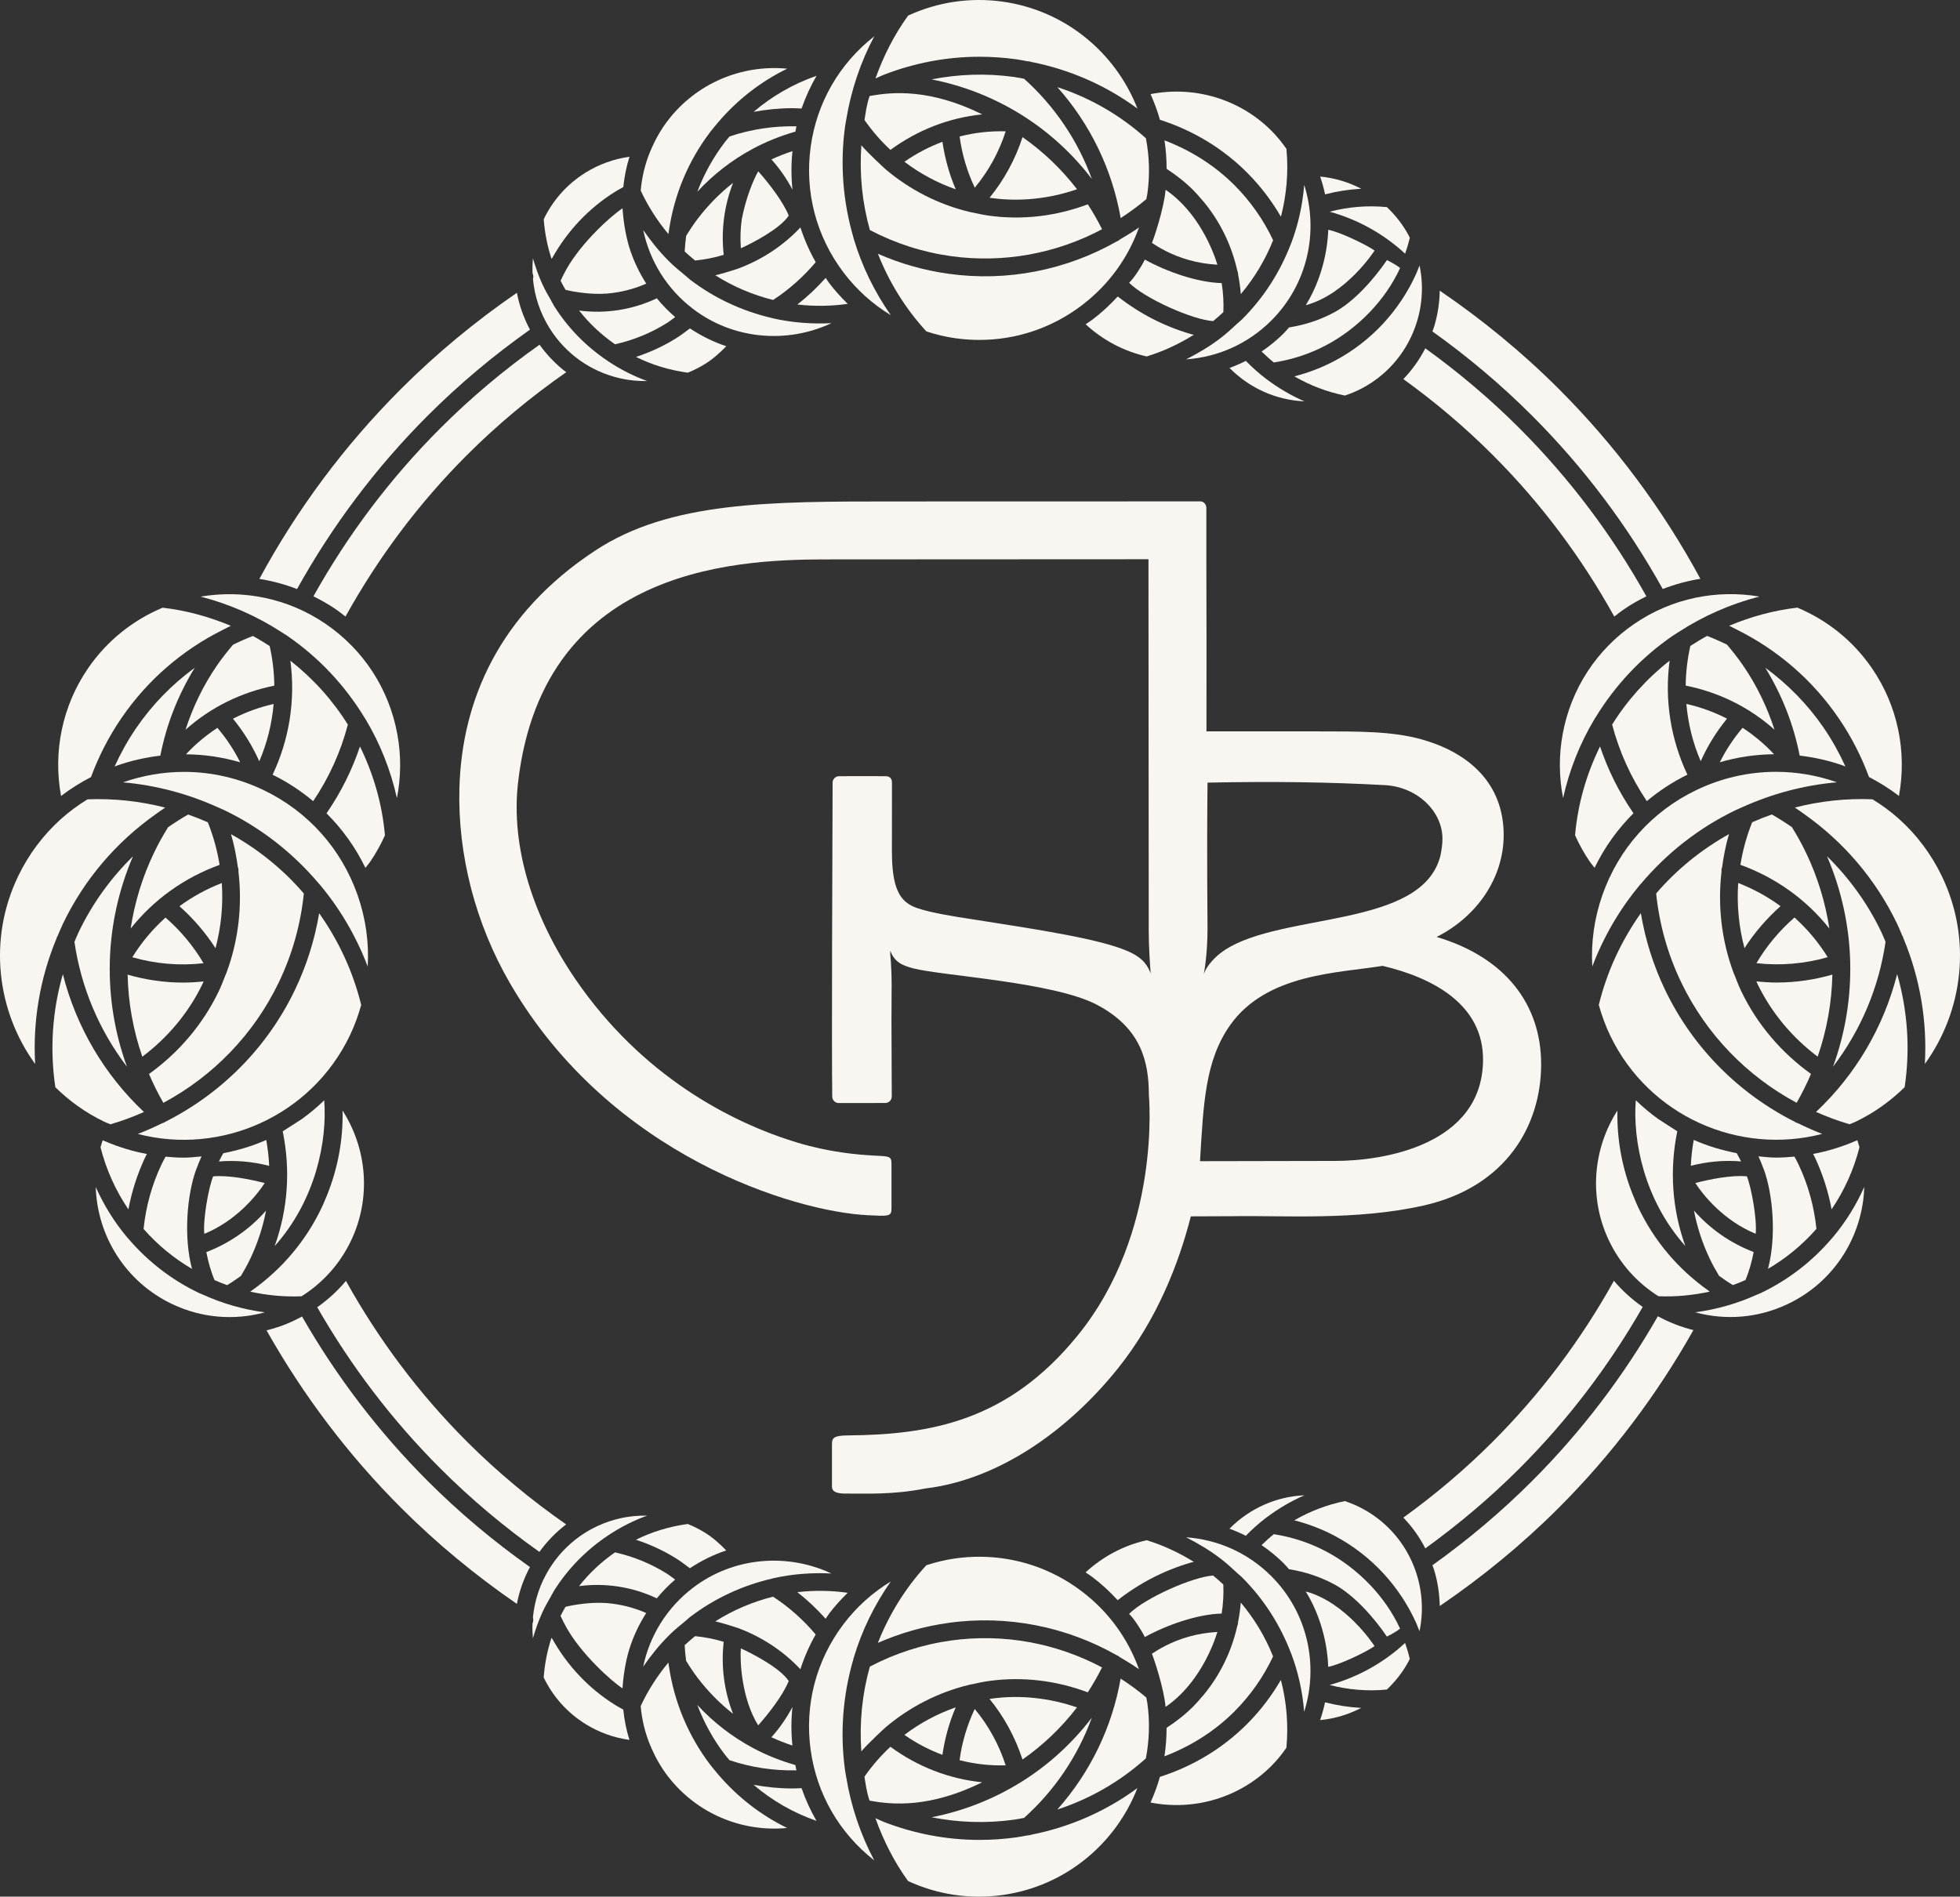 <?xml version="1.0" encoding="UTF-8"?> <svg xmlns="http://www.w3.org/2000/svg" id="b" data-name="Ebene 2" width="514.294" height="497.747" viewBox="0 0 514.294 497.747"><rect x="0" y="0" width="514.294" height="497.747" fill="#333333" stroke="none"/><g id="c" data-name="Ebene 1"><g><path d="M85.072,288.755c-1.822,1.766-3.752,3.383-5.789,4.858-.394.235-4.699,3.061-5.098,3.286,2.078,10.16,1.362,20.439-2.109,30.113,10.821-12.149,13.81-27.607,12.996-38.257Z" fill="#f9f5f1"></path><path d="M79.129,340.187c5.605-3.532,10.125-8.558,13.027-14.69,5.267-11.123,4.182-23.981-2.268-34.049.169,7.652-1.244,15.243-4.151,22.399-.036.133-.107.251-.164.374-.353.86-.701,1.725-1.101,2.57-4.187,8.845-10.508,16.298-18.412,21.892-.046.026-.082.067-.133.097-.092.061-.179.128-.271.195,4.428.973,8.958,1.403,13.472,1.213Z" fill="#f9f5f1"></path><path d="M34.28,243.691c6.04-7.601,14.071-13.36,23.341-16.723-.614-3.798-1.633-7.54-3.087-11.164-1.699-.747-3.419-1.438-5.165-2.047-1.812,1.034-3.563,2.155-5.267,3.337-1.315,2.124-2.564,4.341-3.655,6.618-3.092,6.419-5.124,13.15-6.168,19.978Z" fill="#f9f5f1"></path><path d="M53.157,258.187c.097-.205.164-.42.261-.624-1.797.184-3.593.302-5.39.302-4.914,0-9.807-.722-14.542-2.083.154,7.299,1.443,14.552,3.859,21.534,6.675-5.026,12.152-11.532,15.811-19.128Z" fill="#f9f5f1"></path><path d="M69.864,299.161c-3.604,1.607-7.396,2.713-11.271,3.486-.399.706-.788,1.423-1.152,2.165,4.433-.369,8.881.036,13.186,1.147-.097-2.268-.358-4.535-.763-6.797Z" fill="#f9f5f1"></path><path d="M59.591,337.264c1.259-.742,2.437-1.582,3.619-2.416.886-1.464,1.735-2.979,2.488-4.571,1.925-4.064,3.291-8.277,4.11-12.571-4.228,4.822-9.572,8.548-15.663,10.887.456,2.498,1.172,4.955,2.129,7.345,1.095.471,2.191.932,3.317,1.326Z" fill="#f9f5f1"></path><path d="M55.923,308.721s.001.002.002.002c0,0-.001-.002-.002-.002-1.197,2.963-2.694,11.311-2.315,15.081,8.369-3.422,13.772-10.11,15.847-13.329-3.921-1.003-9.504-2.121-13.532-1.752Z" fill="#f9f5f1"></path><path d="M73.145,257.829c3.563-7.407,5.748-15.259,6.583-23.341-5.344-6.224-11.788-11.486-19.118-15.576.86,2.872,1.413,5.799,1.817,8.743.015.041.046.067.056.107.108.328.123.66.087.978,1.034,8.891.026,17.936-3.097,26.417-.01.051-.036.097-.051.148-.041.143-.113.276-.179.409-.036.077-.056.159-.097.23-.553,1.433-1.111,2.872-1.781,4.269-4.172,8.676-10.509,16.067-18.268,21.636,1.095,2.58,2.349,5.103,3.767,7.576,13.068-7.007,23.74-17.992,30.282-31.597Z" fill="#f9f5f1"></path><path d="M95.882,227.757c.404-.537.865-1.044,1.249-1.597,1.515-2.211,2.79-4.545,3.875-6.941-.722-8.251-3.01-16.108-6.552-23.315-2.063,6.137-4.955,11.967-8.671,17.383-.036.051-.072.102-.108.154,4.156,4.146,7.617,8.952,10.207,14.317Z" fill="#f9f5f1"></path><path d="M71.799,184.745c-3.742.845-7.315,2.145-10.667,3.87,2.795,3.414,5.108,7.151,6.9,11.174,2.073-4.806,3.317-9.879,3.767-15.044Z" fill="#f9f5f1"></path><path d="M48.796,197.956c4.801.041,9.572.737,14.225,2.099-1.607-3.245-3.619-6.26-5.973-9.045-2.994,1.971-5.784,4.274-8.251,6.946Z" fill="#f9f5f1"></path><path d="M82.175,210.251c4.182-6.194,7.222-12.94,9.101-20.085-3.972-6.368-9.05-12.029-15.085-16.779,1.367,10.222-.246,20.587-4.663,29.929,3.87,1.894,7.417,4.243,10.647,6.936Z" fill="#f9f5f1"></path><path d="M35.749,191.041c-2.201,3.214-4.085,6.618-5.682,10.135.235-.087.456-.2.691-.282,3.706-1.3,7.499-2.129,11.312-2.59,1.602-8.195,4.648-15.914,9.029-23.064-5.922,4.341-11.123,9.633-15.351,15.801Z" fill="#f9f5f1"></path><path d="M66.358,166.901c-1.776.686-3.501,1.449-5.19,2.268-1.51,1.761-2.953,3.609-4.284,5.543-3.593,5.242-6.286,10.892-8.215,16.81,6.542-5.866,14.557-9.828,23.31-11.583-.041-3.476-.44-6.961-1.228-10.406-1.443-.916-2.892-1.827-4.392-2.631Z" fill="#f9f5f1"></path><path d="M58.199,231.739c-3.998,1.551-7.719,3.593-11.107,6.081,3.619,3.24,6.844,6.936,9.459,11.031,1.479-5.595,2.047-11.368,1.648-17.112Z" fill="#f9f5f1"></path><path d="M57.421,211.976c.466.215.942.404,1.408.625,9.756,4.689,18.151,11.343,24.907,19.364.133.123.251.246.353.394,5.252,6.322,9.439,13.498,12.397,21.304.369-6.286-.512-12.643-2.657-18.765-4.269-12.172-13.017-21.949-24.636-27.538-6.629-3.184-13.743-4.791-20.884-4.791-5.38,0-10.78.906-16.006,2.738-.01,0-.015.005-.026.01,8.543.737,16.963,2.964,24.851,6.531.102.036.194.082.292.128Z" fill="#f9f5f1"></path><path d="M43.427,240.799c-3.358,3.02-6.291,6.511-8.712,10.411,6.076,1.751,12.418,2.283,18.703,1.577-2.657-4.499-6.045-8.563-9.992-11.988Z" fill="#f9f5f1"></path><path d="M141.571,90.46c-9.214,6.526-17.982,13.871-26.044,21.938-13.15,13.15-24.298,27.999-33.286,44.092,2.012,1.008,3.993,2.109,5.902,3.419.87.594,1.679,1.259,2.508,1.904,8.579-15.484,19.256-29.765,31.889-42.403,8.031-8.026,16.794-15.294,26.038-21.729-2.636-1.996-4.991-4.428-7.007-7.222Z" fill="#f9f5f1"></path><path d="M28.813,252.387c.246-9.393,2.268-18.77,6.081-27.666-5.779,5.671-10.596,12.295-14.173,19.732-.43.901-.799,1.817-1.188,2.733,1.745,12.034,6.531,23.264,13.779,32.759-3.23-8.876-4.735-18.207-4.499-27.528v-.031Z" fill="#f9f5f1"></path><path d="M141.535,407.272c1.996-2.769,4.356-5.19,7.018-7.217-9.234-6.429-17.992-13.692-26.013-21.713-12.576-12.576-23.203-26.786-31.766-42.188-2.206,2.626-4.73,4.94-7.535,6.905,8.809,15.392,19.63,29.642,32.288,42.3,8.036,8.041,16.789,15.381,26.008,21.913Z" fill="#f9f5f1"></path><path d="M27.554,299.504c-.061-.036-.138-.036-.189-.077-.143-.061-.287-.118-.43-.179-.205.604-.394,1.208-.563,1.817,1.495,5.922,3.998,11.409,7.32,16.323.885-4.74,2.36-9.352,4.448-13.769.128-.261.271-.512.404-.773-3.716-.691-7.391-1.807-10.99-3.342Z" fill="#f9f5f1"></path><path d="M51.581,306.675c.399-1.075.814-2.15,1.305-3.194-1.566.138-3.122.328-4.699.328s-3.163-.118-4.75-.261c-.363.686-.737,1.362-1.07,2.068-2.539,5.369-4.095,11.051-4.694,16.902,3.619,4.12,7.883,7.668,12.715,10.493-2.289-8.51-1.264-19.615,1.049-25.997.036-.123.087-.225.143-.338Z" fill="#f9f5f1"></path><path d="M91.782,271.787c1.254-2.61,2.227-5.308,2.994-8.046-2.15-8.804-5.953-16.907-11.031-24.078-1.167,6.961-3.286,13.733-6.393,20.193-7.258,15.105-19.302,27.159-34.034,34.571-.051.036-.077.087-.133.123-.036.02-.082.01-.118.031-.154.087-.312.133-.481.179-2.099,1.029-4.233,1.991-6.434,2.826,21.877,5.677,45.474-4.678,55.629-25.798Z" fill="#f9f5f1"></path><path d="M74.159,166.082c.399.266.814.507,1.213.778,8.343,5.723,15.156,13.068,20.26,21.437.107.133.2.266.276.425,3.824,6.373,6.593,13.354,8.241,20.72,1.085-5.503,1.147-11.215.087-16.891-2.196-11.788-8.85-22.01-18.739-28.792-9.981-6.839-21.77-9.06-32.856-7.187,7.499,1.925,14.696,5.078,21.253,9.341.092.051.179.107.266.169Z" fill="#f9f5f1"></path><path d="M23.879,203.924c2.017-5.456,4.694-10.683,8.021-15.525,6.808-9.935,15.924-17.797,26.596-23.116.123-.077.246-.143.379-.189.568-.281,1.121-.594,1.699-.86-5.743-2.401-11.757-4.054-17.91-4.755-7.663,3.22-14.532,8.563-19.568,15.914-6.746,9.838-9.219,21.867-7.079,33.501,2.457-1.878,5.088-3.532,7.862-4.97Z" fill="#f9f5f1"></path><path d="M15.162,245.523c.445-1.034.86-2.078,1.351-3.097,5.584-11.614,13.943-21.401,24.354-28.762.118-.102.241-.195.374-.266.701-.491,1.387-.993,2.104-1.459-6.664-1.699-13.539-2.442-20.382-2.165-2.483,1.52-4.822,3.235-6.972,5.17-.01.005-.015.015-.026.02-4.617,4.156-8.425,9.208-11.2,14.977-7.949,16.523-5.61,35.38,4.458,49.287-.64-11.256,1.254-22.45,5.605-32.938.067-.281.179-.532.333-.768Z" fill="#f9f5f1"></path><path d="M112.221,109.092c8.307-8.307,17.342-15.873,26.837-22.583-1.638-3.071-2.79-6.322-3.429-9.674-10.816,7.437-21.058,15.883-30.42,25.245-14.823,14.818-27.287,31.592-37.151,49.84,3.348.537,6.654,1.418,9.884,2.667,9.234-16.62,20.72-31.935,34.279-45.494Z" fill="#f9f5f1"></path><path d="M79.257,345.495c-1.766.952-3.588,1.812-5.513,2.503-1.259.445-2.529.814-3.803,1.131,9.567,16.973,21.37,32.647,35.267,46.544,9.362,9.367,19.604,17.808,30.42,25.245.64-3.348,1.792-6.603,3.429-9.669-9.516-6.726-18.55-14.296-26.837-22.588-12.914-12.919-23.96-27.451-32.964-43.165Z" fill="#f9f5f1"></path><path d="M53.178,339.737c-.256-.118-.527-.2-.783-.323-7.345-3.476-13.682-8.435-18.79-14.429-.087-.087-.169-.169-.246-.271-3.342-3.972-6.096-8.42-8.241-13.211.394,12.827,7.785,24.923,20.121,30.758,7.652,3.624,16.16,4.341,24.252,2.145-5.554-.732-11.01-2.278-16.17-4.612-.046-.026-.097-.026-.143-.056Z" fill="#f9f5f1"></path><path d="M28.972,295.056c3.025-.87,5.948-1.981,8.804-3.23-10.411-9.807-17.772-22.327-21.283-36.178-2.764,9.613-3.455,19.681-1.971,29.678,3.67,3.604,7.944,6.7,12.827,9.05.532.256,1.08.445,1.623.681Z" fill="#f9f5f1"></path><path d="M431.039,342.987c-2.774-1.94-5.318-4.223-7.555-6.864-8.569,15.412-19.205,29.632-31.792,42.218-7.274,7.279-15.172,13.948-23.459,19.927,2.298,2.39,4.238,5.103,5.758,8.082,8.748-6.311,17.065-13.339,24.718-20.991,12.679-12.679,23.515-26.944,32.329-42.372Z" fill="#f9f5f1"></path><path d="M402.011,388.66c-8.077,8.087-16.886,15.499-26.151,22.112.154.445.338.88.471,1.331.932,3.086,1.392,6.234,1.449,9.372,11.128-7.576,21.652-16.195,31.254-25.803,13.923-13.923,25.742-29.627,35.308-46.61-3.255-.809-6.373-2.037-9.331-3.629-9.004,15.74-20.06,30.297-33,43.227Z" fill="#f9f5f1"></path><g><path d="M315.896,444.719c-.067.092-.143.169-.22.256-.072.072-.128.159-.205.22-.732.865-1.464,1.735-2.273,2.544-2.145,2.16-4.55,4.044-7.094,5.702-.01,2.523-.174,5.026-.563,7.468,6.879-2.605,13.221-6.593,18.448-11.844,4.192-4.218,7.555-9.055,10.063-14.363-2.037-5.093-4.873-9.864-8.482-14.138-.133,1.745-.379,3.47-.717,5.18,0,.031.01.051.01.082-.005.328-.087.63-.215.911-1.474,6.567-4.438,12.735-8.753,17.982Z" fill="#f9f5f1"></path><path d="M311.934,429.512c-4.632,1.291-8.011,3.378-9.679,4.479.491,1.172,3.16,9.008,3.578,13.953,8.687-5.901,12.6-16.321,13.595-19.666-2.539.159-5.052.532-7.494,1.234Z" fill="#f9f5f1"></path><path d="M282.594,448.082c-7.212-2.488-14.931-3.342-22.527-2.293-.138.015-.271.056-.409.077,3.844,4.724,6.762,10.104,8.635,15.893,5.416-3.783,10.227-8.374,14.301-13.677Z" fill="#f9f5f1"></path><path d="M251.79,461.933c3.921,1.003,7.975,1.464,12.09,1.351-1.735-5.405-4.484-10.416-8.113-14.793-2.017,4.238-3.363,8.799-3.977,13.441Z" fill="#f9f5f1"></path><path d="M226.827,466.264c.292,1.669.508,3.878,1.344,6.286,6.141,1.13,15.875,1.916,29.558-4.817-8.676-.88-16.953-4.074-24.093-9.326-2.523,2.355-4.806,4.975-6.808,7.857Z" fill="#f9f5f1"></path><path d="M237.315,455.294c3.117,2.181,6.46,3.931,9.966,5.236.635-4.279,1.776-8.492,3.496-12.469-4.852,1.694-9.393,4.136-13.462,7.233Z" fill="#f9f5f1"></path><path d="M266.051,477.55c.896-.123,1.771-.312,2.657-.471,8.082-7.248,14.133-16.293,17.782-26.305-5.098,6.685-11.307,12.346-18.345,16.763-.005,0-.005.005-.01.005-7.161,4.489-15.161,7.698-23.694,9.372,7.064,1.392,14.337,1.643,21.611.635Z" fill="#f9f5f1"></path><path d="M336.81,410.245c.507.507.952,1.054,1.428,1.577,4.131.645,8.113,1.95,11.829,3.946,5.282,2.831,10.509,8.815,13.852,13.729,0,0,2.29-1.128,3.451-2.085-3.964-8.646-11.222-15.868-19.182-20.142-4.382-2.349-9.08-3.89-13.948-4.648-1.126.896-2.186,1.868-3.215,2.872,2.047,1.392,3.987,2.969,5.784,4.75Z" fill="#f9f5f1"></path><path d="M322.611,401.18c1.459.543,2.892,1.152,4.279,1.863,1.623-1.669,3.358-3.22,5.206-4.638.087-.077.179-.143.282-.205,3.056-2.303,6.373-4.248,9.889-5.779-7.294.307-14.312,3.373-19.655,8.758Z" fill="#f9f5f1"></path><path d="M249.533,430.525c-7.504,1.044-14.655,3.368-21.288,6.844-2.012,7.161-2.774,14.66-2.237,22.245,1.737-2.055,6.116-6.095,6.373-6.311,6.342-5.359,13.856-9.224,22.015-11.169.046-.02.092-.026.143-.036.148-.051.302-.067.456-.082.051-.005.097-.026.148-.031,1.418-.312,2.831-.624,4.279-.824,8.794-1.234,17.736-.148,26.003,2.964,1.372-2.088,2.6-4.274,3.742-6.536-12.034-6.403-25.864-8.973-39.633-7.064Z" fill="#f9f5f1"></path><path d="M202.411,455.914c1.786.824,3.624,1.546,5.513,2.17-.348-3.399-.338-6.777.005-10.109-1.51,2.861-3.353,5.523-5.518,7.939Z" fill="#f9f5f1"></path><path d="M191.416,461.933c5.692,1.914,11.589,2.784,17.557,2.667-.113-.456-.169-.932-.266-1.392-3.921-1.121-7.673-2.621-11.194-4.51v-.005c-5.426-2.907-10.319-6.695-14.552-11.271,1.751,4.607,4.141,8.973,7.187,12.971.404.532.845,1.029,1.269,1.541Z" fill="#f9f5f1"></path><path d="M216.641,424.818c.322-.461.609-.937.947-1.387,1.484-1.96,3.128-3.742,4.842-5.431-4.422-.619-8.855-.676-13.211-.164,2.677,2.094,5.149,4.428,7.422,6.982Z" fill="#f9f5f1"></path><path d="M214.03,428.939c-3.25-3.849-6.992-7.176-11.179-9.915-5.328,1.326-10.442,3.491-15.167,6.475,1.801.392,5.691,1.646,5.999,1.761,6.168,2.303,11.778,5.958,16.334,10.8,1.019-3.153,2.355-6.204,4.013-9.121Z" fill="#f9f5f1"></path><path d="M183.078,440.358c2.723,3.568,5.84,6.716,9.275,9.413-2.334-5.968-3.189-12.418-2.462-18.898-2.426-.747-4.945-1.239-7.509-1.495-.932.773-1.858,1.541-2.733,2.37.077,1.377.205,2.744.384,4.1.932,1.53,1.94,3.051,3.046,4.51Z" fill="#f9f5f1"></path><path d="M194.39,432.593c-.272,3.513.247,13.301,4.556,20.198,2.692-3.015,6.488-7.876,8.008-11.623-2.18-3.379-9.375-7.137-12.564-8.575Z" fill="#f9f5f1"></path><path d="M284.851,412.646c.583.404,1.188.773,1.761,1.203,2.431,1.843,4.648,3.895,6.664,6.096,5.661-4.438,12.08-7.78,18.975-9.802.246-.102.497-.164.752-.179.087-.026.174-.041.256-.061-3.875-2.426-8.026-4.361-12.382-5.697-5.963,1.341-11.45,4.228-16.026,8.441Z" fill="#f9f5f1"></path><path d="M320.999,415.84c-.875-.809-1.756-1.617-2.687-2.365-5.304.341-17.772,5.814-22.051,10.063,1.198,1.115,3.155,4.085,4.134,6.081,5.605-3.112,13.746-6.009,20.159-6.163.404-2.503.548-5.052.445-7.617Z" fill="#f9f5f1"></path><path d="M293.318,434.508c.036.02.056.051.092.067.138.072.251.174.374.276.021.02.051.036.072.056,1.699.993,3.383,2.012,5.001,3.153-2.887-8.093-8.052-15.182-15.064-20.485-7.826-5.922-17.168-9.034-26.811-9.034-2.063,0-4.141.143-6.224.43-2.636.363-5.195.988-7.678,1.792-5.569,6.045-9.807,12.971-12.73,20.387,5.881-2.585,12.09-4.356,18.545-5.252,15.427-2.15,30.957.978,44.271,8.574.051.02.102.015.154.036Z" fill="#f9f5f1"></path><path d="M177.151,414.535c-.742-.532-1.459-1.116-2.227-1.597-4.208-2.626-8.768-4.469-13.554-5.543-3.532,2.457-6.726,5.405-9.423,8.855,6.966-.906,13.984.189,20.393,3.209,1.438-1.756,3.046-3.399,4.812-4.924Z" fill="#f9f5f1"></path><path d="M181.02,411.566c3.005-2.006,6.209-3.573,9.536-4.678-1.679-1.751-3.501-3.368-5.59-4.673-1.443-.901-2.953-1.638-4.494-2.273-4.801.65-9.388,2.047-13.605,4.136,3.67,1.208,7.202,2.82,10.529,4.898,1.249.778,2.436,1.694,3.624,2.59Z" fill="#f9f5f1"></path><path d="M175.497,429.22c.026-.026.046-.051.067-.077,1.372-1.351,2.856-2.585,4.361-3.798.107-.113.215-.21.338-.297.287-.225.532-.486.819-.706,6.444-4.909,13.754-8.261,21.416-10.048.133-.046.261-.087.404-.107,4.98-1.121,10.109-1.51,15.259-1.249-11.635-5.446-25.716-4.346-36.322,3.742-6.777,5.165-11.333,12.448-13.078,20.705,2.012-2.902,4.218-5.671,6.736-8.164Z" fill="#f9f5f1"></path><path d="M207.954,469.355c-3.44,0-6.854-.338-10.222-.962,4.847,4.146,10.427,7.345,16.518,9.469-1.577-2.723-2.897-5.595-3.926-8.594-.793.031-1.582.087-2.37.087Z" fill="#f9f5f1"></path><path d="M144.893,418.333c.143-.241.246-.497.394-.732,3.685-5.907,8.538-10.811,14.143-14.562.082-.061.154-.118.241-.169,3.158-2.088,6.547-3.824,10.135-5.124-2.39-.036-4.801.179-7.187.737-7.704,1.781-14.255,6.455-18.437,13.16-2.472,3.957-3.916,8.343-4.346,12.858.154.512.113,1.054-.107,1.566-.051,1.29-.015,2.585.102,3.88.671-2.298,1.459-4.561,2.457-6.746.01-.021.015-.041.026-.061.671-1.459,1.469-2.866,2.283-4.259.072-.2.169-.379.297-.548Z" fill="#f9f5f1"></path><path d="M159.21,420.703c-4.114-.326-8.86.471-10.836.993-.445.783-.891,1.571-1.29,2.375.466,1.054,1.013,2.053,1.556,3.056,3.963,7.062,11.88,14.138,14.706,15.955.239-4.002,1.042-8.27,2.129-11.343-.105-.026-.165-.118-.206-.242.07.079.135.163.206.242,1.008-2.943,2.396-5.764,4.09-8.43-3.317-1.454-6.803-2.324-10.355-2.605Z" fill="#f9f5f1"></path><path d="M346.392,451.415c3.824-.374,7.468-1.474,10.785-3.204-3.199-.169-6.373-.66-9.495-1.469-.328,1.577-.768,3.138-1.29,4.673Z" fill="#f9f5f1"></path><path d="M348.88,442.191c4.909,1.275,9.94,1.694,15.028,1.203,2.232-2.129,4.182-4.581,5.692-7.396.118-.22.205-.45.322-.676-.348-1.408-.752-2.795-1.234-4.151-5.636,5.201-12.367,8.963-19.809,11.02Z" fill="#f9f5f1"></path><path d="M357.51,395.919c-1.505-.809-3.056-1.454-4.632-1.981-4.678.947-9.157,2.667-13.257,5.042,3.726.962,7.345,2.334,10.78,4.177,9.469,5.083,16.856,13.129,21.196,22.763.02.031.665,1.623.875,2.16,2.621-12.525-3.133-25.813-14.962-32.16Z" fill="#f9f5f1"></path><path d="M269.746,481.66c-.021,0-.036-.01-.056-.01-.998.179-1.986.389-2.994.532-3.245.45-6.485.671-9.71.671-8.62,0-17.122-1.628-25.189-4.765-.128-.041-.246-.097-.363-.164-.583-.23-1.147-.522-1.725-.768,2.094,5.881,4.924,11.466,8.563,16.497,7.668,3.537,16.18,4.852,24.754,3.67,16.564-2.303,29.739-13.488,35.421-28.07-8.251,6.076-17.7,10.237-27.835,12.234-.281.107-.573.174-.865.174Z" fill="#f9f5f1"></path><path d="M221.984,466.049c-.077-.471-.174-.937-.241-1.408-1.387-9.966-.548-19.896,2.191-29.258.026-.159.056-.307.118-.456,2.119-7.064,5.39-13.759,9.679-19.891-4.745,2.882-8.963,6.644-12.413,11.21-7.187,9.5-10.242,21.232-8.604,33.03,1.602,11.542,7.529,21.78,16.682,28.946-3.604-6.787-6.101-14.184-7.355-21.846-.031-.113-.046-.215-.056-.328Z" fill="#f9f5f1"></path><path d="M188.478,465.711c-.128-.113-.215-.256-.317-.389-.584-.696-1.177-1.377-1.73-2.099-5.861-7.693-9.556-16.615-10.928-26.079-.026-.118-.046-.225-.051-.343-.026-.164-.051-.323-.077-.486-2.902,3.486-5.364,7.314-7.263,11.414.302,3.557,1.147,7.018,2.498,10.309.133.205.225.42.287.66,1.126,2.58,2.529,5.062,4.279,7.355,7.545,9.899,19.497,14.808,31.367,13.667-6.905-3.363-13.022-8.113-18.064-14.01Z" fill="#f9f5f1"></path><path d="M300.78,445.487c-2.145-1.822-4.402-3.455-6.731-4.97-2.242,12.802-7.995,24.667-16.62,34.366,8.574-2.8,16.467-7.33,23.244-13.426.886-4.648,1.08-9.505.394-14.445-.072-.512-.2-1.013-.287-1.525Z" fill="#f9f5f1"></path><path d="M342.625,417.652c5.681,9.245,5.852,18.719,5.881,19.783,2.819-.48,9.901-3.827,12.166-5.443,0,0-7.313-11.428-18.048-14.34Z" fill="#f9f5f1"></path><path d="M311.217,403.438c3.158,1.602,6.214,3.414,9.034,5.579.005,0,.01.005.01.005,1.525,1.172,2.948,2.467,4.356,3.783.128.097.241.195.353.312.271.261.578.476.85.747,5.753,5.717,10.063,12.5,12.878,19.845.061.123.118.246.159.379,1.817,4.842,2.923,9.93,3.348,15.146,3.859-12.182.978-26.054-8.691-35.672-6.045-6.009-13.882-9.526-22.297-10.125Z" fill="#f9f5f1"></path><path d="M327.3,452.362c-6.409,6.444-14.332,11.205-22.947,13.943-.645,2.319-1.495,4.561-2.462,6.741,11.496,2.247,23.438-1.29,31.766-9.659,1.464-1.474,2.738-3.066,3.89-4.719.563-6.071.036-12.07-1.449-17.803-2.421,4.167-5.349,8.026-8.799,11.496Z" fill="#f9f5f1"></path><path d="M161.339,447.391c-6.92-4.32-12.464-10.273-16.421-17.306-.077-.082-.154-.164-.215-.256-1.106,3.373-1.781,6.864-2.042,10.391,2.401,4.986,6.142,9.214,10.949,12.213,3.532,2.206,7.473,3.609,11.553,4.182-.814-2.61-1.356-5.272-1.617-7.959-.742-.409-1.484-.814-2.206-1.264Z" fill="#f9f5f1"></path></g><path d="M391.692,119.411c12.643,12.633,23.31,26.919,31.894,42.403.829-.645,1.638-1.31,2.513-1.904,1.894-1.305,3.875-2.406,5.897-3.419-8.983-16.088-20.126-30.932-33.286-44.092-7.652-7.657-15.97-14.685-24.718-20.991-1.52,2.974-3.46,5.687-5.758,8.077,8.287,5.979,16.185,12.648,23.459,19.927Z" fill="#f9f5f1"></path><path d="M436.291,154.576c3.199-1.239,6.501-2.134,9.879-2.682-9.869-18.243-22.327-35.006-37.136-49.814-9.592-9.592-20.116-18.217-31.254-25.803-.056,3.138-.517,6.286-1.449,9.372-.133.456-.317.885-.471,1.331,9.265,6.613,18.074,14.025,26.151,22.112,13.569,13.564,25.056,28.884,34.279,45.484Z" fill="#f9f5f1"></path><path d="M376.965,245.887c10.483-5.276,17.591-15.404,17.591-26.741,0-13.53-9.101-21.673-21.715-25.158-7.588-2.103-16.474-2.048-27.06-2.048h-29.212c.021-16.328.028-30.948-.028-44.748v-13.898c0-.909-.666-1.722-1.576-1.715-15.89,0-49.337.021-80.611.021-32.35,0-58.556-.028-78.147,12.871-25.234,16.598-35.064,39.375-35.661,62.444-.458,17.175,4.096,35.391,13.384,51.316,26.401,45.276,74.752,59.75,93.725,60.68,5.394.264,6.269.382,6.269-1.701v-11.822c0-2.09-.68-1.902-5.054-2.152-3.894-.222-11.239-.826-19.799-3.422-17.327-5.262-40.708-17.487-58.022-42.749-11.093-16.182-17.105-34.676-15.099-51.843,6.762-58.001,60.417-58.417,82.353-58.417s51.364-.021,83.048-.042l.069,97.57c0,3.77.285,8.261.507,11.128-.736-1.888-1.805-4.033-6.06-5.866-7.477-3.221-23.006-5.574-40.833-8.365-4.575-.687-10.628-1.652-14.307-2.895-4.589-1.541-6.692-4.998-6.692-14.946,0-10.017.014-16.425.014-18.001,0-1.284-.771-1.687-1.708-1.687-2.777-.014-8.421-.028-12.176,0-.937.007-1.687.757-1.694,1.701-.069,16.821-.271,71.17-.097,82.395.014.937.777,1.68,1.715,1.68,2.811-.007,8.546-.014,12.19-.014.951.007,1.715-.764,1.715-1.715-.049-9.552-.076-19.847-.076-19.847,0,0,.042-6.06.042-9.386,0-4.915-.368-8.067-.368-8.067l.014-.958c1.069,2.978,3.186,3.908,6.04,4.644,7.657,1.972,36.821,3.561,48.199,9.559,11.586,6.116,13.613,14.898,13.613,23.735,0,0,3.444,35.866-18.721,63.098-18.16,22.312-38.363,26.003-60.335,26.177-3.374.028-4.096.597-4.096,2.124v11.35c0,1.992,3.034,1.784,4.61,1.791,3.804-.049,11.246.389,19.931-1.347,19.292-2.326,37.438-15.231,50.448-31.454,10.263-12.798,15.989-27.461,19.172-39.951,4.459-.007,9.672-.021,10.971-.042,13.12-.236,32.579,1.201,50.267-2.839,21.534-4.922,30.684-20.993,30.684-37.057,0-15.55-9.247-27.983-27.421-33.391ZM316.847,243.665c0-3.485-.208-18.993,0-38.278,17.584-.354,31.788-.139,46.477.653,8.622.458,15.168,6.907,15.168,14.065,0,1.604-.25,2.95-.493,4.304-4.658,19.32-41.562,14.905-56.716,24.971-2.312,1.534-4.63,3.985-5.408,6.22,0,0,.972-4.727.972-11.933ZM350.405,304.665c-10.434,0-35.528.069-35.528.069.913-15.124,1.32-26.428,7.947-35.765,9.573-13.488,28.435-13.613,39.979-15.495,13.245,3.131,26.428,10.17,26.338,24.7-.146,22.374-26.199,26.491-38.737,26.491Z" fill="#f9f5f1"></path><path d="M315.906,53.028c-.067-.092-.143-.169-.22-.256-.072-.072-.128-.159-.205-.22-.732-.865-1.464-1.735-2.273-2.544-2.145-2.16-4.55-4.044-7.094-5.702-.01-2.523-.174-5.026-.563-7.468,6.879,2.605,13.221,6.593,18.448,11.844,4.192,4.218,7.555,9.055,10.063,14.363-2.037,5.093-4.873,9.864-8.482,14.138-.133-1.745-.379-3.47-.717-5.18,0-.031.01-.051.01-.082-.005-.328-.087-.63-.215-.911-1.474-6.567-4.438-12.735-8.753-17.982Z" fill="#f9f5f1"></path><path d="M311.944,68.235c-4.632-1.291-8.011-3.378-9.679-4.479.491-1.172,3.16-9.008,3.578-13.953,8.687,5.901,12.6,16.321,13.595,19.666-2.539-.159-5.052-.532-7.494-1.234Z" fill="#f9f5f1"></path><path d="M282.604,49.665c-7.212,2.488-14.931,3.342-22.527,2.293-.138-.015-.271-.056-.409-.077,3.844-4.724,6.762-10.104,8.635-15.893,5.416,3.783,10.227,8.374,14.301,13.677Z" fill="#f9f5f1"></path><path d="M251.8,35.814c3.921-1.003,7.975-1.464,12.09-1.351-1.735,5.405-4.484,10.416-8.113,14.793-2.017-4.238-3.363-8.799-3.977-13.441Z" fill="#f9f5f1"></path><path d="M226.837,31.483c.292-1.669.508-3.878,1.344-6.286,6.141-1.13,15.875-1.916,29.558,4.817-8.676.88-16.953,4.074-24.093,9.326-2.523-2.355-4.806-4.975-6.808-7.857Z" fill="#f9f5f1"></path><path d="M237.325,42.452c3.117-2.181,6.46-3.931,9.966-5.236.635,4.279,1.776,8.492,3.496,12.469-4.852-1.694-9.393-4.136-13.462-7.233Z" fill="#f9f5f1"></path><path d="M266.061,20.197c.896.123,1.771.312,2.657.471,8.082,7.248,14.133,16.293,17.782,26.305-5.098-6.685-11.307-12.346-18.345-16.763-.005,0-.005-.005-.01-.005-7.161-4.489-15.161-7.698-23.694-9.372,7.064-1.392,14.337-1.643,21.611-.635Z" fill="#f9f5f1"></path><path d="M336.821,87.501c.507-.507.952-1.054,1.428-1.577,4.131-.645,8.113-1.95,11.829-3.946,5.282-2.831,10.509-8.815,13.852-13.729,0,0,2.29,1.128,3.451,2.085-3.964,8.646-11.222,15.868-19.182,20.142-4.382,2.349-9.08,3.89-13.948,4.648-1.126-.896-2.186-1.868-3.215-2.872,2.047-1.392,3.987-2.969,5.784-4.75Z" fill="#f9f5f1"></path><path d="M322.622,96.566c1.459-.543,2.892-1.152,4.279-1.863,1.623,1.669,3.358,3.22,5.206,4.638.087.077.179.143.282.205,3.056,2.303,6.373,4.248,9.889,5.779-7.294-.307-14.312-3.373-19.655-8.758Z" fill="#f9f5f1"></path><path d="M249.543,67.221c-7.504-1.044-14.655-3.368-21.288-6.844-2.012-7.161-2.774-14.66-2.237-22.245,1.737,2.055,6.116,6.095,6.373,6.311,6.342,5.359,13.856,9.224,22.015,11.169.046.02.092.026.143.036.148.051.302.067.456.082.051.005.097.026.148.031,1.418.312,2.831.624,4.279.824,8.794,1.234,17.736.148,26.003-2.964,1.372,2.088,2.6,4.274,3.742,6.536-12.034,6.403-25.864,8.973-39.633,7.064Z" fill="#f9f5f1"></path><path d="M202.421,41.833c1.786-.824,3.624-1.546,5.513-2.17-.348,3.399-.338,6.777.005,10.109-1.51-2.861-3.353-5.523-5.518-7.939Z" fill="#f9f5f1"></path><path d="M191.426,35.814c5.692-1.914,11.589-2.784,17.557-2.667-.113.456-.169.932-.266,1.392-3.921,1.121-7.673,2.621-11.194,4.51v.005c-5.426,2.907-10.319,6.695-14.552,11.271,1.751-4.607,4.141-8.973,7.187-12.971.404-.532.845-1.029,1.269-1.541Z" fill="#f9f5f1"></path><path d="M216.651,72.929c.322.461.609.937.947,1.387,1.484,1.96,3.128,3.742,4.842,5.431-4.422.619-8.855.676-13.211.164,2.677-2.094,5.149-4.428,7.422-6.982Z" fill="#f9f5f1"></path><path d="M214.04,68.808c-3.25,3.849-6.992,7.176-11.179,9.915-5.328-1.326-10.442-3.491-15.167-6.475,1.801-.392,5.691-1.646,5.999-1.761,6.168-2.303,11.778-5.958,16.334-10.8,1.019,3.153,2.355,6.204,4.013,9.121Z" fill="#f9f5f1"></path><path d="M183.088,57.389c2.723-3.568,5.84-6.716,9.275-9.413-2.334,5.968-3.189,12.418-2.462,18.898-2.426.747-4.945,1.239-7.509,1.495-.932-.773-1.858-1.541-2.733-2.37.077-1.377.205-2.744.384-4.1.932-1.53,1.94-3.051,3.046-4.51Z" fill="#f9f5f1"></path><path d="M194.4,65.154c-.2-2.575-.113-5.139.246-7.663,1.001-5.206,2.866-10.022,4.31-12.536,2.692,3.015,6.488,7.876,8.008,11.623-2.18,3.379-9.375,7.137-12.564,8.575Z" fill="#f9f5f1"></path><path d="M284.862,85.101c.583-.404,1.188-.773,1.761-1.203,2.431-1.843,4.648-3.895,6.664-6.096,5.661,4.438,12.08,7.78,18.975,9.802.246.102.497.164.752.179.087.026.174.041.256.061-3.875,2.426-8.026,4.361-12.382,5.697-5.963-1.341-11.45-4.228-16.026-8.441Z" fill="#f9f5f1"></path><path d="M321.009,81.907c-.875.809-1.756,1.617-2.687,2.365-5.304-.341-17.772-5.814-22.051-10.063,1.198-1.115,3.155-4.085,4.134-6.081,5.605,3.112,13.746,6.009,20.159,6.163.404,2.503.548,5.052.445,7.617Z" fill="#f9f5f1"></path><path d="M293.328,63.239c.036-.02.056-.051.092-.067.138-.072.251-.174.374-.276.021-.02.051-.036.072-.056,1.699-.993,3.383-2.012,5.001-3.153-2.887,8.093-8.052,15.182-15.064,20.485-7.826,5.922-17.168,9.034-26.811,9.034-2.063,0-4.141-.143-6.224-.43-2.636-.363-5.195-.988-7.678-1.792-5.569-6.045-9.807-12.971-12.73-20.387,5.881,2.585,12.09,4.356,18.545,5.252,15.427,2.15,30.957-.978,44.271-8.574.051-.02.102-.015.154-.036Z" fill="#f9f5f1"></path><path d="M177.161,83.212c-.742.532-1.459,1.116-2.227,1.597-4.208,2.626-8.768,4.469-13.554,5.543-3.532-2.457-6.726-5.405-9.423-8.855,6.966.906,13.984-.189,20.393-3.209,1.438,1.756,3.046,3.399,4.812,4.924Z" fill="#f9f5f1"></path><path d="M181.03,86.181c3.005,2.006,6.209,3.573,9.536,4.678-1.679,1.751-3.501,3.368-5.59,4.673-1.443.901-2.953,1.638-4.494,2.273-4.801-.65-9.388-2.047-13.605-4.136,3.67-1.208,7.202-2.82,10.529-4.898,1.249-.778,2.436-1.694,3.624-2.59Z" fill="#f9f5f1"></path><path d="M175.507,68.527c.026.026.046.051.067.077,1.372,1.351,2.856,2.585,4.361,3.798.107.113.215.21.338.297.287.225.532.486.819.706,6.444,4.909,13.754,8.261,21.416,10.048.133.046.261.087.404.107,4.98,1.121,10.109,1.51,15.259,1.249-11.635,5.446-25.716,4.346-36.322-3.742-6.777-5.165-11.333-12.448-13.078-20.705,2.012,2.902,4.218,5.671,6.736,8.164Z" fill="#f9f5f1"></path><path d="M207.965,28.392c-3.44,0-6.854.338-10.222.962,4.847-4.146,10.427-7.345,16.518-9.469-1.577,2.723-2.897,5.595-3.926,8.594-.793-.031-1.582-.087-2.37-.087Z" fill="#f9f5f1"></path><path d="M144.903,79.414c.143.241.246.497.394.732,3.685,5.907,8.538,10.811,14.143,14.562.082.061.154.118.241.169,3.158,2.088,6.547,3.824,10.135,5.124-2.39.036-4.801-.179-7.187-.737-7.704-1.781-14.255-6.455-18.437-13.16-2.472-3.957-3.916-8.343-4.346-12.858.154-.512.113-1.054-.107-1.566-.051-1.29-.015-2.585.102-3.88.671,2.298,1.459,4.561,2.457,6.746.01.021.015.041.026.061.671,1.459,1.469,2.866,2.283,4.259.072.2.169.379.297.548Z" fill="#f9f5f1"></path><path d="M159.22,77.044c-4.114.326-8.86-.471-10.836-.993-.445-.783-.891-1.571-1.29-2.375.466-1.054,1.013-2.053,1.556-3.056,3.963-7.062,11.88-14.138,14.706-15.955.239,4.002,1.042,8.27,2.129,11.343-.105.026-.165.118-.206.242.07-.079.135-.163.206-.242,1.008,2.943,2.396,5.764,4.09,8.43-3.317,1.454-6.803,2.324-10.355,2.605Z" fill="#f9f5f1"></path><path d="M346.403,46.332c3.824.374,7.468,1.474,10.785,3.204-3.199.169-6.373.66-9.495,1.469-.328-1.577-.768-3.138-1.29-4.673Z" fill="#f9f5f1"></path><path d="M348.89,55.556c4.909-1.275,9.94-1.694,15.028-1.203,2.232,2.129,4.182,4.581,5.692,7.396.118.22.205.45.322.676-.348,1.408-.752,2.795-1.234,4.151-5.636-5.201-12.367-8.963-19.809-11.02Z" fill="#f9f5f1"></path><path d="M357.52,101.828c-1.505.809-3.056,1.454-4.632,1.981-4.678-.947-9.157-2.667-13.257-5.042,3.726-.962,7.345-2.334,10.78-4.177,9.469-5.083,16.856-13.129,21.196-22.763.02-.031.665-1.623.875-2.16,2.621,12.525-3.133,25.813-14.962,32.16Z" fill="#f9f5f1"></path><path d="M269.757,16.086c-.021,0-.036.01-.056.01-.998-.179-1.986-.389-2.994-.532-3.245-.45-6.485-.671-9.71-.671-8.62,0-17.122,1.628-25.189,4.765-.128.041-.246.097-.363.164-.583.23-1.147.522-1.725.768,2.094-5.881,4.924-11.466,8.563-16.497,7.668-3.537,16.18-4.852,24.754-3.67,16.564,2.303,29.739,13.488,35.421,28.07-8.251-6.076-17.7-10.237-27.835-12.234-.281-.107-.573-.174-.865-.174Z" fill="#f9f5f1"></path><path d="M221.995,31.698c-.077.471-.174.937-.241,1.408-1.387,9.966-.548,19.896,2.191,29.258.026.159.056.307.118.456,2.119,7.064,5.39,13.759,9.679,19.891-4.745-2.882-8.963-6.644-12.413-11.21-7.187-9.5-10.242-21.232-8.604-33.03,1.602-11.542,7.529-21.78,16.682-28.946-3.604,6.787-6.101,14.184-7.355,21.846-.031.113-.046.215-.056.328Z" fill="#f9f5f1"></path><path d="M188.488,32.036c-.128.113-.215.256-.317.389-.584.696-1.177,1.377-1.73,2.099-5.861,7.693-9.556,16.615-10.928,26.079-.026.118-.046.225-.051.343-.026.164-.051.323-.077.486-2.902-3.486-5.364-7.314-7.263-11.414.302-3.557,1.147-7.018,2.498-10.309.133-.205.225-.42.287-.66,1.126-2.58,2.529-5.062,4.279-7.355,7.545-9.899,19.497-14.808,31.367-13.667-6.905,3.363-13.022,8.113-18.064,14.01Z" fill="#f9f5f1"></path><path d="M300.791,52.26c-2.145,1.822-4.402,3.455-6.731,4.97-2.242-12.802-7.995-24.667-16.62-34.366,8.574,2.8,16.467,7.33,23.244,13.426.886,4.648,1.08,9.505.394,14.445-.072.512-.2,1.013-.287,1.525Z" fill="#f9f5f1"></path><path d="M342.635,80.095c5.681-9.245,5.852-18.719,5.881-19.783,2.819.48,9.901,3.827,12.166,5.443,0,0-7.313,11.428-18.048,14.34Z" fill="#f9f5f1"></path><path d="M311.228,94.309c3.158-1.602,6.214-3.414,9.034-5.579.005,0,.01-.005.01-.005,1.525-1.172,2.948-2.467,4.356-3.783.128-.097.241-.195.353-.312.271-.261.578-.476.85-.747,5.753-5.717,10.063-12.5,12.878-19.845.061-.123.118-.246.159-.379,1.817-4.842,2.923-9.93,3.348-15.146,3.859,12.182.978,26.054-8.691,35.672-6.045,6.009-13.882,9.526-22.297,10.125Z" fill="#f9f5f1"></path><path d="M327.31,45.385c-6.409-6.444-14.332-11.205-22.947-13.943-.645-2.319-1.495-4.561-2.462-6.741,11.496-2.247,23.438,1.29,31.766,9.659,1.464,1.474,2.738,3.066,3.89,4.719.563,6.071.036,12.07-1.449,17.803-2.421-4.167-5.349-8.026-8.799-11.496Z" fill="#f9f5f1"></path><path d="M161.349,50.356c-6.92,4.32-12.464,10.273-16.421,17.306-.077.082-.154.164-.215.256-1.106-3.373-1.781-6.864-2.042-10.391,2.401-4.986,6.142-9.214,10.949-12.213,3.532-2.206,7.473-3.609,11.553-4.182-.814,2.61-1.356,5.272-1.617,7.959-.742.409-1.484.814-2.206,1.264Z" fill="#f9f5f1"></path><path d="M442.218,326.996c-3.47-9.674-4.187-19.952-2.109-30.113-.399-.225-4.704-3.051-5.098-3.286-2.037-1.474-3.967-3.092-5.789-4.858-.814,10.649,2.176,26.107,12.996,38.257Z" fill="#f9f5f1"></path><path d="M435.165,340.172c-5.605-3.532-10.125-8.558-13.027-14.69-5.267-11.123-4.182-23.981,2.268-34.049-.169,7.652,1.244,15.243,4.151,22.399.036.133.107.251.164.374.353.86.701,1.725,1.101,2.57,4.187,8.845,10.508,16.298,18.412,21.892.046.026.082.067.133.097.092.061.179.128.271.195-4.428.973-8.958,1.403-13.472,1.213Z" fill="#f9f5f1"></path><path d="M480.014,243.675c-6.04-7.601-14.071-13.36-23.341-16.723.614-3.798,1.633-7.54,3.087-11.164,1.699-.747,3.419-1.438,5.165-2.047,1.812,1.034,3.563,2.155,5.267,3.337,1.315,2.124,2.564,4.341,3.655,6.618,3.092,6.419,5.124,13.15,6.168,19.978Z" fill="#f9f5f1"></path><path d="M461.136,258.171c-.097-.205-.164-.42-.261-.624,1.797.184,3.593.302,5.39.302,4.914,0,9.807-.722,14.542-2.083-.154,7.299-1.443,14.552-3.859,21.534-6.675-5.026-12.152-11.532-15.811-19.128Z" fill="#f9f5f1"></path><path d="M444.429,299.146c3.604,1.607,7.396,2.713,11.271,3.486.399.706.788,1.423,1.152,2.165-4.433-.369-8.881.036-13.186,1.147.097-2.268.358-4.535.763-6.797Z" fill="#f9f5f1"></path><path d="M454.702,337.249c-1.259-.742-2.437-1.582-3.619-2.416-.886-1.464-1.735-2.979-2.488-4.571-1.925-4.064-3.291-8.277-4.11-12.571,4.228,4.822,9.572,8.548,15.663,10.887-.456,2.498-1.172,4.955-2.129,7.345-1.095.471-2.191.932-3.317,1.326Z" fill="#f9f5f1"></path><path d="M458.371,308.706s-.001.002-.002.002c0,0,.001-.002.002-.002,1.197,2.963,2.694,11.311,2.315,15.081-8.369-3.422-13.772-10.11-15.847-13.329,3.921-1.003,9.504-2.121,13.532-1.752Z" fill="#f9f5f1"></path><path d="M441.148,257.813c-3.563-7.407-5.748-15.259-6.583-23.341,5.344-6.224,11.788-11.486,19.118-15.576-.86,2.872-1.413,5.799-1.817,8.743-.015.041-.046.067-.056.107-.108.328-.123.66-.087.978-1.034,8.891-.026,17.936,3.097,26.417.01.051.036.097.051.148.041.143.113.276.179.409.036.077.056.159.097.23.553,1.433,1.111,2.872,1.781,4.269,4.172,8.676,10.509,16.067,18.268,21.636-1.095,2.58-2.349,5.103-3.767,7.576-13.068-7.007-23.74-17.992-30.282-31.597Z" fill="#f9f5f1"></path><path d="M418.411,227.741c-.404-.537-.865-1.044-1.249-1.597-1.515-2.211-2.79-4.545-3.875-6.941.722-8.251,3.01-16.108,6.552-23.315,2.063,6.137,4.955,11.967,8.671,17.383.036.051.072.102.108.154-4.156,4.146-7.617,8.952-10.207,14.317Z" fill="#f9f5f1"></path><path d="M442.494,184.73c3.742.845,7.315,2.145,10.667,3.87-2.795,3.414-5.108,7.151-6.9,11.174-2.073-4.806-3.317-9.879-3.767-15.044Z" fill="#f9f5f1"></path><path d="M465.498,197.941c-4.801.041-9.572.737-14.225,2.099,1.607-3.245,3.619-6.26,5.973-9.045,2.994,1.971,5.784,4.274,8.251,6.946Z" fill="#f9f5f1"></path><path d="M432.119,210.236c-4.182-6.194-7.222-12.94-9.101-20.085,3.972-6.368,9.05-12.029,15.085-16.779-1.367,10.222.246,20.587,4.663,29.929-3.87,1.894-7.417,4.243-10.647,6.936Z" fill="#f9f5f1"></path><path d="M478.545,191.025c2.201,3.214,4.085,6.618,5.682,10.135-.235-.087-.456-.2-.691-.282-3.706-1.3-7.499-2.129-11.312-2.59-1.602-8.195-4.648-15.914-9.029-23.064,5.922,4.341,11.123,9.633,15.351,15.801Z" fill="#f9f5f1"></path><path d="M447.936,166.886c1.776.686,3.501,1.449,5.19,2.268,1.51,1.761,2.953,3.609,4.284,5.543,3.593,5.242,6.286,10.892,8.215,16.81-6.542-5.866-14.557-9.828-23.31-11.583.041-3.476.44-6.961,1.228-10.406,1.443-.916,2.892-1.827,4.392-2.631Z" fill="#f9f5f1"></path><path d="M456.095,231.724c3.998,1.551,7.719,3.593,11.107,6.081-3.619,3.24-6.844,6.936-9.459,11.031-1.479-5.595-2.047-11.368-1.648-17.112Z" fill="#f9f5f1"></path><path d="M456.873,211.961c-.466.215-.942.404-1.408.625-9.756,4.689-18.151,11.343-24.907,19.364-.133.123-.251.246-.353.394-5.252,6.322-9.439,13.498-12.397,21.304-.369-6.286.512-12.643,2.657-18.765,4.269-12.172,13.017-21.949,24.636-27.538,6.629-3.184,13.743-4.791,20.884-4.791,5.38,0,10.78.906,16.006,2.738.01,0,.015.005.026.01-8.543.737-16.963,2.964-24.851,6.531-.102.036-.194.082-.292.128Z" fill="#f9f5f1"></path><path d="M470.867,240.783c3.358,3.02,6.291,6.511,8.712,10.411-6.076,1.751-12.418,2.283-18.703,1.577,2.657-4.499,6.045-8.563,9.992-11.988Z" fill="#f9f5f1"></path><path d="M485.481,252.372c-.246-9.393-2.268-18.77-6.081-27.666,5.779,5.671,10.596,12.295,14.173,19.732.43.901.799,1.817,1.187,2.733-1.745,12.034-6.531,23.264-13.779,32.759,3.23-8.876,4.735-18.207,4.499-27.528v-.031Z" fill="#f9f5f1"></path><path d="M486.74,299.489c.061-.036.138-.036.189-.077.143-.061.287-.118.43-.179.205.604.394,1.208.563,1.817-1.495,5.922-3.998,11.409-7.32,16.323-.885-4.74-2.36-9.352-4.448-13.769-.128-.261-.271-.512-.404-.773,3.716-.691,7.391-1.807,10.99-3.342Z" fill="#f9f5f1"></path><path d="M462.713,306.66c-.399-1.075-.814-2.15-1.305-3.194,1.566.138,3.122.328,4.699.328s3.163-.118,4.75-.261c.363.686.737,1.362,1.07,2.068,2.539,5.369,4.095,11.051,4.694,16.902-3.619,4.12-7.883,7.668-12.715,10.493,2.289-8.51,1.264-19.615-1.049-25.997-.036-.123-.087-.225-.143-.338Z" fill="#f9f5f1"></path><path d="M422.511,271.772c-1.254-2.61-2.227-5.308-2.994-8.046,2.15-8.804,5.953-16.907,11.031-24.078,1.167,6.961,3.286,13.733,6.393,20.193,7.258,15.105,19.302,27.159,34.034,34.571.051.036.077.087.133.123.036.02.082.01.118.031.154.087.312.133.481.179,2.099,1.029,4.233,1.991,6.434,2.826-21.877,5.677-45.474-4.678-55.629-25.798Z" fill="#f9f5f1"></path><path d="M440.135,166.067c-.399.266-.814.507-1.213.778-8.343,5.723-15.156,13.068-20.26,21.437-.107.133-.2.266-.276.425-3.824,6.373-6.593,13.354-8.241,20.72-1.085-5.503-1.147-11.215-.087-16.891,2.196-11.788,8.85-22.01,18.739-28.792,9.981-6.839,21.77-9.06,32.856-7.187-7.499,1.925-14.696,5.078-21.253,9.341-.092.051-.179.107-.266.169Z" fill="#f9f5f1"></path><path d="M490.415,203.909c-2.017-5.456-4.694-10.683-8.021-15.525-6.808-9.935-15.924-17.797-26.596-23.116-.123-.077-.246-.143-.379-.189-.568-.281-1.121-.594-1.699-.86,5.743-2.401,11.757-4.054,17.91-4.755,7.663,3.22,14.532,8.563,19.568,15.914,6.746,9.838,9.219,21.867,7.079,33.501-2.457-1.878-5.088-3.532-7.862-4.97Z" fill="#f9f5f1"></path><path d="M499.132,245.508c-.445-1.034-.86-2.078-1.351-3.097-5.584-11.614-13.943-21.401-24.354-28.762-.118-.102-.241-.195-.374-.266-.701-.491-1.387-.993-2.104-1.459,6.664-1.699,13.539-2.442,20.382-2.165,2.483,1.52,4.822,3.235,6.972,5.17.01.005.015.015.026.02,4.617,4.156,8.425,9.208,11.2,14.977,7.949,16.523,5.61,35.38-4.458,49.287.64-11.256-1.254-22.45-5.605-32.938-.067-.281-.179-.532-.333-.768Z" fill="#f9f5f1"></path><path d="M461.116,339.721c.256-.118.527-.2.783-.323,7.345-3.476,13.682-8.435,18.79-14.429.087-.087.169-.169.246-.271,3.342-3.972,6.096-8.42,8.241-13.211-.394,12.827-7.785,24.923-20.121,30.758-7.652,3.624-16.16,4.341-24.252,2.145,5.554-.732,11.01-2.278,16.17-4.612.046-.026.097-.026.143-.056Z" fill="#f9f5f1"></path><path d="M485.322,295.041c-3.025-.87-5.948-1.981-8.804-3.23,10.411-9.807,17.772-22.327,21.283-36.178,2.764,9.613,3.455,19.681,1.971,29.678-3.67,3.604-7.944,6.7-12.827,9.05-.532.256-1.08.445-1.623.681Z" fill="#f9f5f1"></path></g></g></svg> 